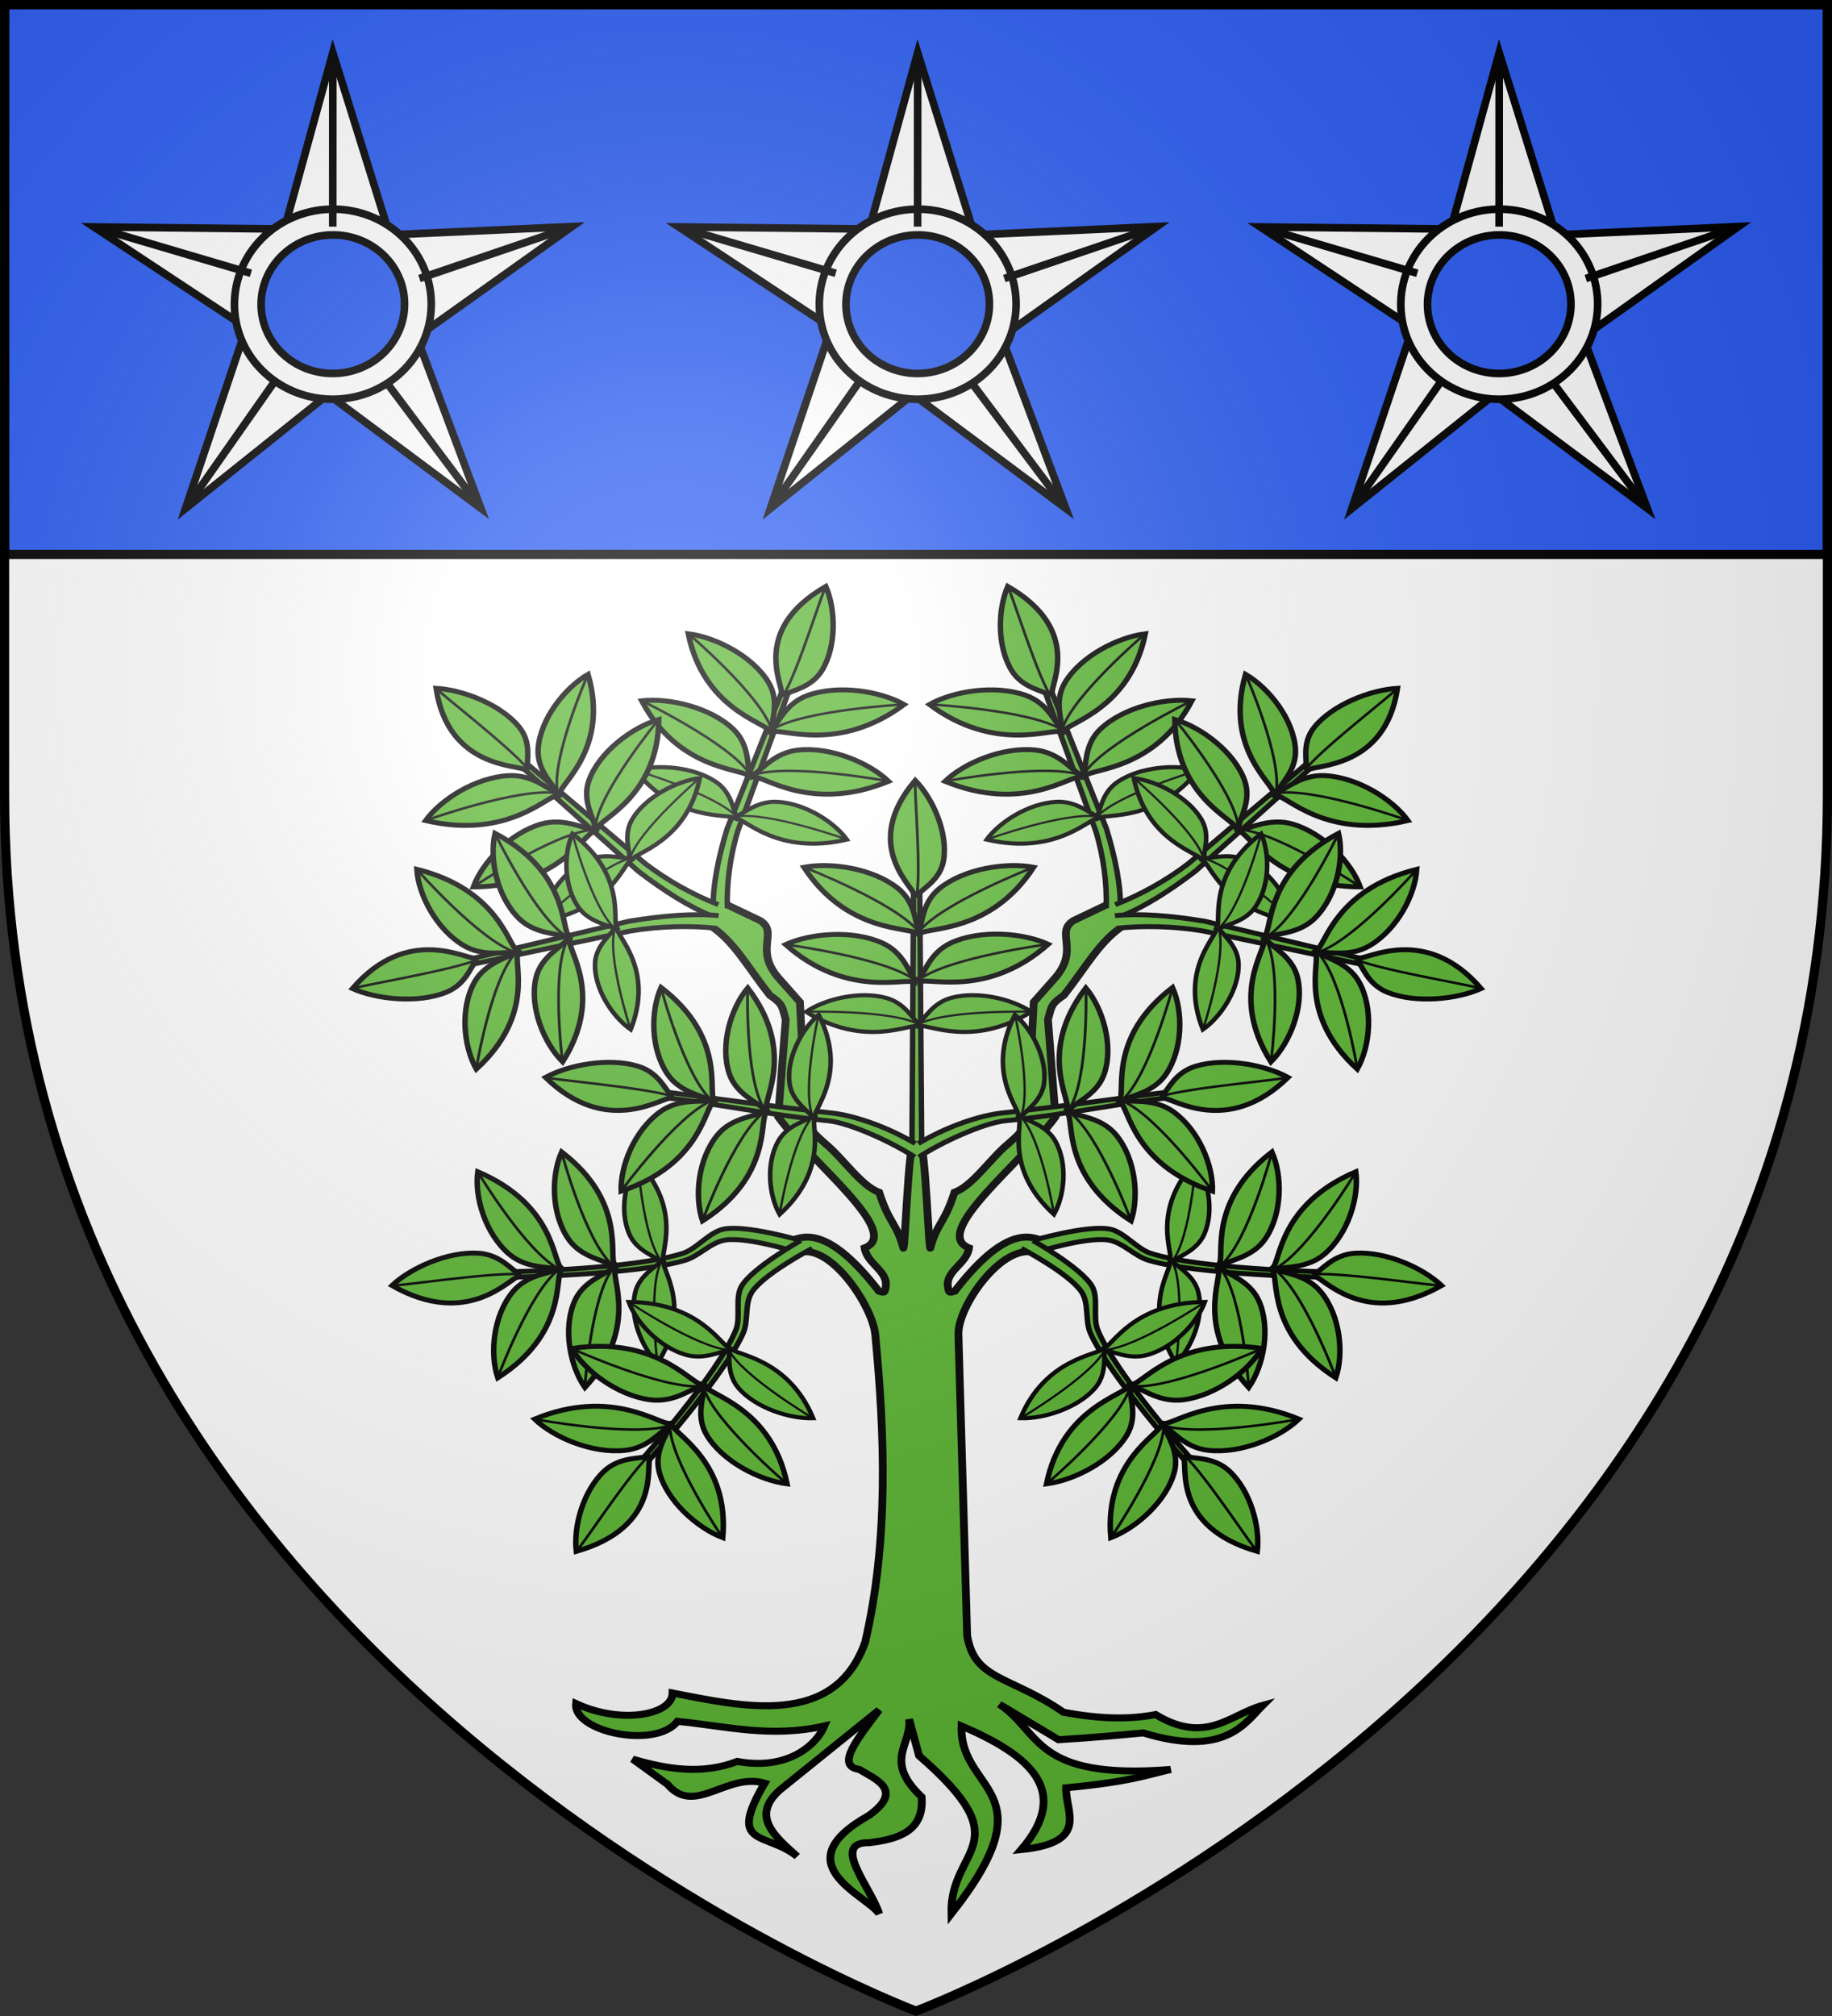 <svg xmlns="http://www.w3.org/2000/svg" xmlns:xlink="http://www.w3.org/1999/xlink" width="600" height="660" viewBox="-300 -300 600 660"><rect x="-300" y="-300" width="600" height="660" fill="#333333" stroke="none"/><defs><g id="H"><use xlink:href="#G" width="810" height="540" transform="rotate(72)"/><use xlink:href="#G" width="810" height="540" transform="rotate(144)"/></g><g id="b"><path id="a" d="M0 0v1h.5L0 0z" transform="rotate(18 3.157 -.5)"/><use xlink:href="#a" width="810" height="540" transform="scale(-1 1)"/></g><g id="e"><path id="d" d="M0 0v1h.5L0 0z" transform="rotate(18 3.157 -.5)"/><use xlink:href="#d" width="810" height="540" transform="scale(-1 1)"/></g><g id="f"><use xlink:href="#e" width="810" height="540" transform="rotate(72)"/><use xlink:href="#e" width="810" height="540" transform="rotate(144)"/></g><g id="h"><path id="g" d="M0 0v1h.5L0 0z" transform="rotate(18 3.157 -.5)"/><use xlink:href="#g" width="810" height="540" transform="scale(-1 1)"/></g><g id="i"><use xlink:href="#h" width="810" height="540" transform="rotate(72)"/><use xlink:href="#h" width="810" height="540" transform="rotate(144)"/></g><g id="k"><path id="j" d="M0 0v1h.5L0 0z" transform="rotate(18 3.157 -.5)"/><use xlink:href="#j" width="810" height="540" transform="scale(-1 1)"/></g><g id="l"><use xlink:href="#k" width="810" height="540" transform="rotate(72)"/><use xlink:href="#k" width="810" height="540" transform="rotate(144)"/></g><g id="n"><path id="m" d="M0 0v1h.5L0 0z" transform="rotate(18 3.157 -.5)"/><use xlink:href="#m" width="810" height="540" transform="scale(-1 1)"/></g><g id="o"><use xlink:href="#n" width="810" height="540" transform="rotate(72)"/><use xlink:href="#n" width="810" height="540" transform="rotate(144)"/></g><g id="q"><path id="p" d="M0 0v1h.5L0 0z" transform="rotate(18 3.157 -.5)"/><use xlink:href="#p" width="810" height="540" transform="scale(-1 1)"/></g><g id="r"><use xlink:href="#q" width="810" height="540" transform="rotate(72)"/><use xlink:href="#q" width="810" height="540" transform="rotate(144)"/></g><g id="t"><path id="s" d="M0 0v1h.5L0 0z" transform="rotate(18 3.157 -.5)"/><use xlink:href="#s" width="810" height="540" transform="scale(-1 1)"/></g><g id="u"><use xlink:href="#t" width="810" height="540" transform="rotate(72)"/><use xlink:href="#t" width="810" height="540" transform="rotate(144)"/></g><g id="w"><path id="v" d="M0 0v1h.5L0 0z" transform="rotate(18 3.157 -.5)"/><use xlink:href="#v" width="810" height="540" transform="scale(-1 1)"/></g><g id="x"><use xlink:href="#w" width="810" height="540" transform="rotate(72)"/><use xlink:href="#w" width="810" height="540" transform="rotate(144)"/></g><g id="z"><path id="y" d="M0 0v1h.5L0 0z" transform="rotate(18 3.157 -.5)"/><use xlink:href="#y" width="810" height="540" transform="scale(-1 1)"/></g><g id="A"><use xlink:href="#z" width="810" height="540" transform="rotate(72)"/><use xlink:href="#z" width="810" height="540" transform="rotate(144)"/></g><g id="ah"><use xlink:href="#ag" width="810" height="540" transform="rotate(72)"/><use xlink:href="#ag" width="810" height="540" transform="rotate(144)"/></g><g id="D"><path id="C" d="M0 0v1h.5L0 0z" transform="rotate(18 3.157 -.5)"/><use xlink:href="#C" width="810" height="540" transform="scale(-1 1)"/></g><g id="E"><use xlink:href="#D" width="810" height="540" transform="rotate(72)"/><use xlink:href="#D" width="810" height="540" transform="rotate(144)"/></g><g id="G"><path id="F" d="M0 0v1h.5L0 0z" transform="rotate(18 3.157 -.5)"/><use xlink:href="#F" width="810" height="540" transform="scale(-1 1)"/></g><g id="c"><use xlink:href="#b" width="810" height="540" transform="rotate(72)"/><use xlink:href="#b" width="810" height="540" transform="rotate(144)"/></g><g id="J"><path id="I" d="M0 0v1h.5L0 0z" transform="rotate(18 3.157 -.5)"/><use xlink:href="#I" width="810" height="540" transform="scale(-1 1)"/></g><g id="K"><use xlink:href="#J" width="810" height="540" transform="rotate(72)"/><use xlink:href="#J" width="810" height="540" transform="rotate(144)"/></g><g id="ag"><path id="af" d="M0 0v1h.5L0 0z" transform="rotate(18 3.157 -.5)"/><use xlink:href="#af" width="810" height="540" transform="scale(-1 1)"/></g><g id="N"><path id="M" d="M0 0v1h.5L0 0z" transform="rotate(18 3.157 -.5)"/><use xlink:href="#M" width="810" height="540" transform="scale(-1 1)"/></g><g id="O"><use xlink:href="#N" width="810" height="540" transform="rotate(72)"/><use xlink:href="#N" width="810" height="540" transform="rotate(144)"/></g><g id="Q"><path id="P" d="M0 0v1h.5L0 0z" transform="rotate(18 3.157 -.5)"/><use xlink:href="#P" width="810" height="540" transform="scale(-1 1)"/></g><g id="R"><use xlink:href="#Q" width="810" height="540" transform="rotate(72)"/><use xlink:href="#Q" width="810" height="540" transform="rotate(144)"/></g><g id="T"><path id="S" d="M0 0v1h.5L0 0z" transform="rotate(18 3.157 -.5)"/><use xlink:href="#S" width="810" height="540" transform="scale(-1 1)"/></g><g id="U"><use xlink:href="#T" width="810" height="540" transform="rotate(72)"/><use xlink:href="#T" width="810" height="540" transform="rotate(144)"/></g><g id="ae"><use xlink:href="#ad" width="810" height="540" transform="rotate(72)"/><use xlink:href="#ad" width="810" height="540" transform="rotate(144)"/></g><g id="X"><path id="W" d="M0 0v1h.5L0 0z" transform="rotate(18 3.157 -.5)"/><use xlink:href="#W" width="810" height="540" transform="scale(-1 1)"/></g><g id="Y"><use xlink:href="#X" width="810" height="540" transform="rotate(72)"/><use xlink:href="#X" width="810" height="540" transform="rotate(144)"/></g><g id="aa"><path id="Z" d="M0 0v1h.5L0 0z" transform="rotate(18 3.157 -.5)"/><use xlink:href="#Z" width="810" height="540" transform="scale(-1 1)"/></g><g id="ab"><use xlink:href="#aa" width="810" height="540" transform="rotate(72)"/><use xlink:href="#aa" width="810" height="540" transform="rotate(144)"/></g><g id="ad"><path id="ac" d="M0 0v1h.5L0 0z" transform="rotate(18 3.157 -.5)"/><use xlink:href="#ac" width="810" height="540" transform="scale(-1 1)"/></g><path id="V" d="M2.922 27.672c0-5.951 2.317-9.843 5.579-11.012 1.448-.519 3.307-.273 5.018 1.447 2.119 2.129 2.736 7.993-3.483 9.121.658-.956.619-3.081-.714-3.787-.99-.524-2.113-.253-2.676.123-.823.552-1.729 2.106-1.679 4.108H2.922z"/><path id="L" d="M2.922 27.672c0-5.951 2.317-9.843 5.579-11.012 1.448-.519 3.307-.273 5.018 1.447 2.119 2.129 2.736 7.993-3.483 9.121.658-.956.619-3.081-.714-3.787-.99-.524-2.113-.253-2.676.123-.823.552-1.729 2.106-1.679 4.108H2.922z"/><path id="B" d="M2.922 27.672c0-5.951 2.317-9.843 5.579-11.012 1.448-.519 3.307-.273 5.018 1.447 2.119 2.129 2.736 7.993-3.483 9.121.658-.956.619-3.081-.714-3.787-.99-.524-2.113-.253-2.676.123-.823.552-1.729 2.106-1.679 4.108H2.922z"/><path id="ai" d="M2.922 27.672c0-5.951 2.317-9.843 5.579-11.012 1.448-.519 3.307-.273 5.018 1.447 2.119 2.129 2.736 7.993-3.483 9.121.658-.956.619-3.081-.714-3.787-.99-.524-2.113-.253-2.676.123-.823.552-1.729 2.106-1.679 4.108H2.922z"/><path id="aj" d="M-298.5-298.5h597V-40C298.5 246.2 0 358.39 0 358.39S-298.5 246.2-298.5-40z"/><radialGradient id="ao" cx="-80" cy="-80" r="405" gradientUnits="userSpaceOnUse"><stop offset="0" stop-color="#fff" stop-opacity=".31"/><stop offset=".19" stop-color="#fff" stop-opacity=".25"/><stop offset=".6" stop-color="#6b6b6b" stop-opacity=".125"/><stop offset="1" stop-opacity=".125"/></radialGradient></defs><use xlink:href="#aj" width="100%" height="100%" fill="#fff" transform="matrix(1 0 0 1 0 .05)"/><path fill="#2b5df2" stroke="#000" stroke-width="3" d="M-298.5-298.5h597v180h-597z"/><g id="ak" fill="#fff" fill-opacity="1" stroke="#000" stroke-dasharray="none" stroke-miterlimit="4" stroke-opacity="1" stroke-width="2.502" display="inline" transform="matrix(.998 -.028 .028 1 -536.369 -518.875)"><path d="m383.554 396.037-49.07-38.664-47.818 36.023 21.608-58.615-49.037-34.347 62.424 2.438 17.512-57.251 16.972 60.122 59.86-1.037-51.934 34.72z"/><ellipse cx="337.222" cy="328.251" fill="#2b5df2" stroke="none" rx="23.073" ry="22.123"/><path fill-rule="evenodd" d="m339.173 245.62-1.618 56.906M365.506 320.301l50.5-15.595M259.237 300.434l51.05 16.587M353.457 353.561l30.097 42.476M286.666 393.396l30.924-41.455M336.888 296.796c-17.821 0-32.298 13.946-32.298 31.114s14.477 31.086 32.298 31.086c17.822 0 32.27-13.918 32.27-31.086s-14.448-31.114-32.27-31.114zm0 8.433c12.992 0 23.516 10.165 23.516 22.68 0 12.516-10.524 22.655-23.516 22.655-12.992 0-23.545-10.139-23.545-22.654 0-12.516 10.553-22.681 23.545-22.681z"/></g><use xlink:href="#ak" width="100%" height="100%" fill="#fff" stroke="#000" stroke-width="2.5" transform="translate(191.544)"/><use xlink:href="#ak" width="100%" height="100%" fill="#fff" stroke="#000" stroke-width="2.5" transform="translate(382)"/><g transform="matrix(1.794 0 0 1.615 257.826 174.412)"><path fill="#5ab532" fill-rule="evenodd" stroke="#000" stroke-width="1.421" d="m-178.813-110.656-2.343.25-.094 4.312c4.363 3.214 6.68 8.205 10.844 14.094 2.301 1.773 2.193 2.032 2.906 4.938l-1.375 19.718c5.993 9.19 22.856 23.499 15.781 26.563.4 3.176 4.175 4.608 3.875 7.687-.164 1.685-.434 1.328-1.281 1.063-8.987-12.913-13.57-11.358-16.031-10.188l-.157 3.407c5.843-5.518 14.992 9.3 15.532 15.562 1.78 20.655 2.447 41.91-1.844 62.406-5.569 17.369-22.32 13.063-35.156 10.282-.033 4.44-9.38 6.413-17.625 2.156-.58 5.71 14.504 9.299 18.531 3.593 8.735.94 16.961 3.418 26.812.938-1.295 3.547-6.397 9.125-15.906 7.188-6.364 2.705-12.729 1.615-19.094-.47l6.375 5.126c4.922 6.517 10.812-2.497 17.72-.25-6.943 13.136.213 9.77 5.937 14.844-4.127-4.095-8.503-8.139-3.188-13.438l18.156-16.25c-3.687 5.465-8.137 11.38-3.625 12.063 2.946 2.013 8.208 4.145 1.813 9.28-15.812 9.87-.612 16.103 1.812 19.97-1.523-5.38-8.95-14.552-1.812-14.407 5.507-.72 10.05-2.44 9.562-9.281-7.042-7.397-1.74-10.565-2.28-15.75l1.812 7.406c18.96 18.242 5.58 18.432 5.906 32.032 18.12-25.595 1.43-24.386 1.844-38.063 12.354 5.88 20.197 13.045 10.906 25.063 12.572-1.436 8.019-7.643 8.187-12.532 11.602-1.237 14.344-2.481 19.094-3.719-25.17 2.184-23.587-7.598-31.281-13.218l10.812 7.187c6.868-.464 10.904-.91 15.47-1.375 14.918 5.048 18.597-2.013 21.812-5.593-5.895 1.788-10.316 8.069-19.563 1.874-4.653.974-9.789.978-16.812-.468-9.76-7.483-16.239-6.417-17.594-15.532l-1.594-61.062c-.165-6.312 9.689-21.08 15.531-15.563l-.156-3.406c-2.461-1.17-7.044-2.725-16.031 10.188-.847.265-1.117.622-1.281-1.063-.3-3.08 3.476-4.511 3.875-7.687-7.076-3.064 9.788-17.373 15.781-26.563l-1.375-19.719c.713-2.905.605-3.164 2.906-4.937 4.164-5.89 6.481-10.88 10.844-14.094l-.094-4.312-2.344-.25-6.625 3.5c-3.541 2.45 1.31 5.951-3.593 11.906l-3.688 4.625-.875 18.75c-.786 7.326-.762 6.964-3.812 10-3.265 3.006-6.517 8.55-9.782 9.813-1.807 6.305-3.184 6.259-4.375 11.156-.296 2.366-.95-21.97-1.968-21.032-.191-.176-.366.408-.532 1.438-.165-1.03-.34-1.614-.53-1.438-1.018-.938-1.673 23.398-1.97 21.032-1.19-4.897-2.567-4.851-4.375-11.157-3.264-1.263-6.516-6.806-9.78-9.812-3.05-3.036-3.027-2.674-3.813-10l-.875-18.75-3.688-4.625c-4.904-5.955-.052-9.457-3.594-11.906z"/><g stroke="#000"><path fill="#5ab532" d="m-142.665-59.784-.37-53.97h-1.129l-.296 53.98"/><g fill-rule="evenodd"><path fill="#5ab532" d="M-143.205-105.085c.71-1.353.498-5.663 3.831-8.612 4.505-3.985 12.112-5.31 17.133-4.25-7.888 13.427-19.313 12.07-20.72 13.447z"/><path fill="none" stroke-width=".5" d="M-143.121-104.943c4.05-5.715 20.687-12.938 20.687-12.938"/></g><g fill-rule="evenodd"><path fill="#5ab532" d="M-143.413-112.314c.69-1.19 4.103-2.915 4.727-7.008.842-5.533-1.885-12.492-5.171-16.232-10.012 13.13-.276 21.594-.126 23.294z"/><path fill="none" stroke-width=".5" d="M-143.564-112.321c.81-5.66-.608-22.985-.249-23.042"/></g><g fill-rule="evenodd"><path fill="#5ab532" d="M-143.205-105.085c-.709-1.353-.498-5.663-3.83-8.612-4.506-3.985-12.113-5.31-17.134-4.25 7.888 13.427 19.314 12.07 20.72 13.447z"/><path fill="none" stroke-width=".5" d="M-143.288-104.943c-4.05-5.715-20.688-12.938-20.688-12.938"/></g><g fill-rule="evenodd"><path fill="#5ab532" d="M-143.939-95.276c-1.035-1.123-1.947-5.341-5.93-7.326-5.382-2.684-13.073-1.995-17.649.328 11.095 10.929 21.78 6.66 23.494 7.627z"/><path fill="none" stroke-width=".5" d="M-143.983-95.117c-5.39-4.472-23.331-7.143-23.331-7.143"/></g><g fill-rule="evenodd"><path fill="#5ab532" d="M-143.16-95.344c1.035-1.123 1.947-5.34 5.93-7.326 5.382-2.684 13.073-1.995 17.649.329-11.095 10.928-21.78 6.66-23.494 7.626z"/><path fill="none" stroke-width=".5" d="M-143.116-95.184c5.39-4.473 23.331-7.144 23.331-7.144"/></g><g fill-rule="evenodd"><path fill="#5ab532" stroke-width=".84" d="M-143.26-86.29c-1.02-.779-2.39-4.135-5.974-5.196-4.844-1.435-11.106.256-14.552 2.846 10.772 7.422 18.988 2.333 20.548 2.882z"/><path fill="none" stroke-width=".42" d="M-143.273-86.152c-5.112-2.914-20.343-2.506-20.343-2.506"/></g><g fill-rule="evenodd"><path fill="#5ab532" stroke-width=".84" d="M-143.219-86.295c1.02-.778 2.39-4.134 5.974-5.196 4.845-1.435 11.106.257 14.552 2.847-10.772 7.422-18.988 2.332-20.547 2.882z"/><path fill="none" stroke-width=".42" d="M-143.205-86.156c5.112-2.914 20.342-2.507 20.342-2.507"/></g></g><g id="an"><g transform="translate(.244)"><g id="al" stroke="#000" stroke-dasharray="none" stroke-linecap="butt" stroke-linejoin="miter" stroke-miterlimit="4" stroke-opacity="1"><path fill="#5ab532" d="M-178.392-109.641c-.16-4.895.475-10.51 1.919-15.713l9.379-28.578-1.061-.386-10.271 28.522c-1.654 5.996-2.666 11.669-2.546 16.22"/><g fill-rule="evenodd"><path fill="#5ab532" d="M-170.232-146.026c1.13-1.029 2.405-5.151 6.545-6.782 5.597-2.204 13.198-.848 17.554 1.866-12.005 9.92-22.277 4.736-24.07 5.55z"/><path fill="none" stroke-width=".5" d="M-170.202-145.863c5.76-3.986 23.865-5.083 23.865-5.083"/></g><g fill-rule="evenodd"><path fill="#5ab532" d="M-167.955-152.89c1.056-.883 4.853-1.336 6.839-4.969 2.684-4.911 2.501-12.383.692-17.021-13.9 8.914-7.645 20.197-8.085 21.846z"/><path fill="none" stroke-width=".5" d="M-168.094-152.948c2.696-5.042 7.289-21.807 7.647-21.738"/></g><g fill-rule="evenodd"><path fill="#5ab532" d="M-170.232-146.026c-.204-1.514 1.469-5.492-.654-9.402-2.87-5.286-9.565-9.133-14.646-9.854 2.82 15.315 14.02 17.947 14.87 19.723z"/><path fill="none" stroke-width=".5" d="M-170.36-145.92c-1.85-6.756-15.014-19.235-15.014-19.235"/></g><g fill-rule="evenodd"><path fill="#5ab532" d="M-174.277-137.06c-.588-1.409-.002-5.684-3.066-8.912-4.14-4.363-11.602-6.346-16.697-5.727 6.688 14.064 18.188 13.707 19.469 15.202z"/><path fill="none" stroke-width=".5" d="M-174.373-136.925c-3.536-6.046-19.48-14.692-19.48-14.692"/></g><g fill-rule="evenodd"><path fill="#5ab532" d="M-173.522-136.856c1.358-.702 3.657-4.354 8.078-4.857 5.976-.681 12.968 2.596 16.472 6.345-14.163 6.475-22.743-1.19-24.685-.869z"/><path fill="none" stroke-width=".5" d="M-173.535-136.692c6.596-2.359 24.368 1.267 24.368 1.267"/></g><g fill-rule="evenodd"><path fill="#5ab532" stroke-width=".84" d="M-176.712-128.383c-.693-1.08-.832-4.703-3.836-6.926-4.062-3.006-10.524-3.558-14.648-2.303 7.583 10.66 17.045 8.687 18.322 9.736z"/><path fill="none" stroke-width=".42" d="M-176.772-128.258c-3.807-4.486-18.258-9.313-18.258-9.313"/></g><g fill-rule="evenodd"><path fill="#5ab532" stroke-width=".84" d="M-176.671-128.373c1.225-.382 3.66-3.068 7.39-2.84 5.043.309 10.349 4.04 12.701 7.652-12.66 3.29-18.64-4.302-20.294-4.32z"/><path fill="none" stroke-width=".42" d="M-176.706-128.239c5.8-.99 19.973 4.603 19.973 4.603"/></g></g><use xlink:href="#al" width="600" height="660" transform="rotate(-65 -179.785 -108.718)"/><use xlink:href="#al" width="600" height="660" transform="scale(-1 1) rotate(85 -1.28 88.102)"/></g><g transform="rotate(-5 -3382.846 -13414.096)"><g id="am" stroke="#000" stroke-dasharray="none" stroke-linecap="butt" stroke-linejoin="miter" stroke-miterlimit="4" stroke-opacity="1"><path fill="#5ab532" d="M-1342.443 187.302s-9.533-4.052-13.765-3.533c-2.647.324-5.246 3.529-7.82 4.223-9.149 2.469-31.568 1.01-31.568 1.01v1.128s22.598 1.51 31.756-.66c2.627-.623 4.984-3.215 7.673-3.458 4.237-.384 13.623 3.936 13.623 3.936"/><g fill-rule="evenodd"><path fill="#5ab532" d="M-1387.094 189.246c-1.353-.71-5.663-.499-8.611-3.831-3.986-4.505-5.311-12.112-4.25-17.134 13.427 7.889 12.07 19.314 13.446 20.72z"/><path fill="none" stroke-width=".5" d="M-1386.952 189.162c-5.715-4.05-12.938-20.688-12.938-20.688"/></g><g fill-rule="evenodd"><path fill="#5ab532" d="M-1394.322 189.454c-1.191-.69-2.916-4.104-7.009-4.727-5.533-.843-12.492 1.885-16.231 5.17 13.13 10.013 21.593.277 23.293.127z"/><path fill="none" stroke-width=".5" d="M-1394.33 189.604c-5.66-.809-22.984.609-23.042.25"/></g><g fill-rule="evenodd"><path fill="#5ab532" d="M-1387.094 189.245c-1.353.71-5.663.499-8.611 3.831-3.986 4.505-5.311 12.112-4.25 17.133 13.427-7.888 12.07-19.313 13.446-20.719z"/><path fill="none" stroke-width=".5" d="M-1386.952 189.33c-5.715 4.049-12.938 20.687-12.938 20.687"/></g><g fill-rule="evenodd"><path fill="#5ab532" d="M-1377.284 189.98c-1.124 1.035-5.342 1.947-7.327 5.929-2.684 5.383-1.995 13.074.329 17.65 10.928-11.095 6.66-21.78 7.626-23.495z"/><path fill="none" stroke-width=".5" d="M-1377.125 190.024c-4.473 5.39-7.144 23.33-7.144 23.33"/></g><g fill-rule="evenodd"><path fill="#5ab532" d="M-1377.352 189.2c-1.124-1.035-5.342-1.946-7.327-5.929-2.684-5.383-1.995-13.073.329-17.649 10.928 11.095 6.66 21.78 7.626 23.494z"/><path fill="none" stroke-width=".5" d="M-1377.193 189.157c-4.473-5.391-7.143-23.332-7.143-23.332"/></g><g fill-rule="evenodd"><path fill="#5ab532" stroke-width=".84" d="M-1368.299 189.3c-.778 1.021-4.134 2.39-5.196 5.974-1.435 4.845.257 11.106 2.846 14.553 7.422-10.772 2.333-18.989 2.882-20.548z"/><path fill="none" stroke-width=".42" d="M-1368.16 189.314c-2.914 5.112-2.507 20.342-2.507 20.342"/></g><g fill-rule="evenodd"><path fill="#5ab532" stroke-width=".84" d="M-1368.303 189.26c-.779-1.021-4.135-2.39-5.196-5.974-1.435-4.845.256-11.107 2.846-14.553 7.422 10.772 2.333 18.989 2.882 20.548z"/><path fill="none" stroke-width=".42" d="M-1368.165 189.246c-2.914-5.112-2.506-20.343-2.506-20.343"/></g></g><use xlink:href="#am" width="600" height="660" transform="rotate(-50 -1342.443 187.302)"/></g><g stroke="#000"><path fill="#5ab532" d="M-143.836-61.938c-5.176-3.447-11.237-5.712-15.33-6.203-9.437-1.131-20.201-2.8-30.398-4.272l-.196 1.112c10.395 1.445 19.557 3.59 30.04 4.747 4.037.445 11.907 4.502 15.772 7.36"/><g fill-rule="evenodd"><path fill="#5ab532" d="M-181.234-70.696c-1.209-.934-5.49-1.475-7.815-5.269-3.143-5.128-3.127-12.85-1.21-17.61 11.853 10.1 8.532 21.116 9.644 22.74z"/><path fill="none" stroke-width=".5" d="M-181.079-70.754c-4.925-4.98-9.15-22.62-9.15-22.62"/></g><g fill-rule="evenodd"><path fill="#5ab532" d="M-188.388-71.747c-1.053-.886-2.159-4.547-6.082-5.872-5.302-1.79-12.629-.313-16.882 2.274 11.192 12.14 21.217 4.022 22.917 4.169z"/><path fill="none" stroke-width=".5" d="M-188.422-71.6c-5.434-1.78-22.74-3.391-22.735-3.756"/></g><g fill-rule="evenodd"><path fill="#5ab532" d="M-181.234-70.697c-1.455.464-5.663-.492-9.146 2.278-4.707 3.744-7.333 11.006-7.16 16.135 14.593-5.437 15.24-16.925 16.84-18.07z"/><path fill="none" stroke-width=".5" d="M-181.108-70.59c-6.332 2.996-16.334 18.127-16.334 18.127"/></g><g fill-rule="evenodd"><path fill="#5ab532" d="M-171.7-68.27c-1.287.824-5.599.99-8.246 4.567-3.577 4.835-4.235 12.528-2.74 17.438 12.688-9.028 10.34-20.292 11.59-21.812z"/><path fill="none" stroke-width=".5" d="M-171.552-68.2c-5.34 4.533-11.086 21.737-11.086 21.737"/></g><g fill-rule="evenodd"><path fill="#5ab532" d="M-171.632-69.049c-.927-1.215-4.922-2.845-6.186-7.111-1.708-5.768.306-13.222 3.389-17.325 8.836 12.824 2.776 22.606 3.43 24.462z"/><path fill="none" stroke-width=".5" d="M-171.468-69.065c-3.468-6.085-2.983-24.217-2.983-24.217"/></g><g fill-rule="evenodd"><path fill="#5ab532" stroke-width=".84" d="M-162.734-67.378c-.943.87-4.486 1.635-6.154 4.98-2.255 4.522-1.676 10.982.276 14.826 9.18-9.32 5.594-18.295 6.406-19.735z"/><path fill="none" stroke-width=".42" d="M-162.6-67.341c-3.757 4.528-6 19.598-6 19.598"/></g><g fill-rule="evenodd"><path fill="#5ab532" stroke-width=".84" d="M-162.73-67.42c-.59-1.14-3.657-3.071-4.08-6.785-.572-5.02 2.18-10.893 5.33-13.837 5.438 11.897-1 19.105-.73 20.736z"/><path fill="none" stroke-width=".42" d="M-162.592-67.41c-1.982-5.54 1.064-20.468 1.064-20.468"/></g></g></g><use xlink:href="#an" width="600" height="660" transform="matrix(-1 0 0 1 -287.143 0)"/></g><use xlink:href="#aj" width="100%" height="100%" fill="url(#ao)" transform="matrix(1 0 0 1 0 .05)"/><use xlink:href="#aj" width="100%" height="100%" fill="none" stroke="#000" stroke-width="3" transform="matrix(1 0 0 1 0 .003)"/></svg>